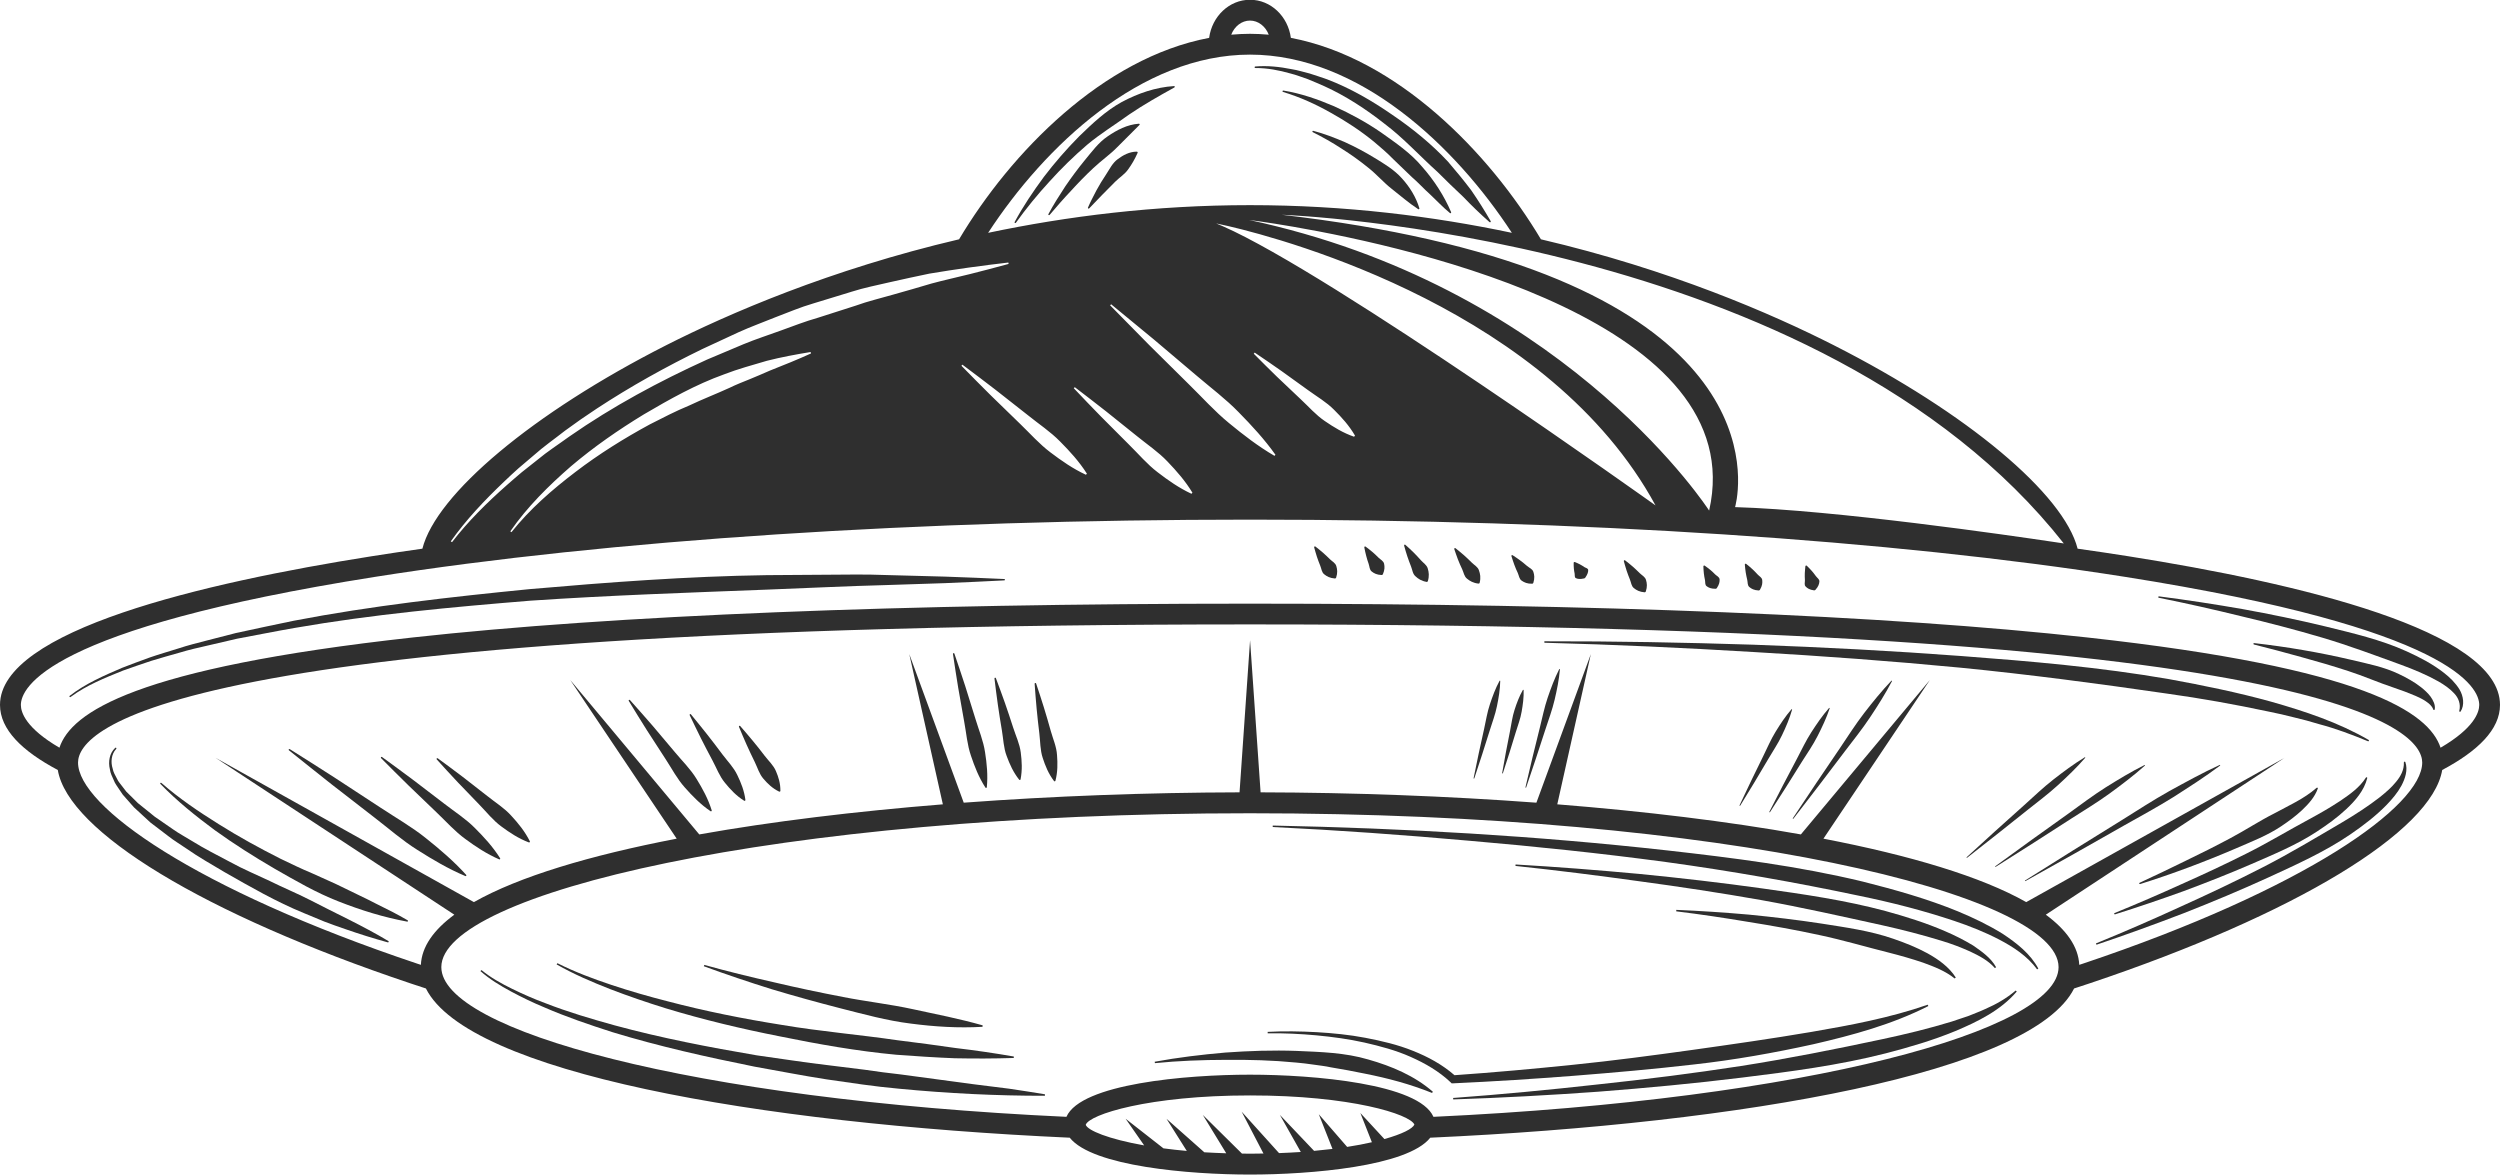 <?xml version="1.0" encoding="UTF-8"?>
<!DOCTYPE svg PUBLIC '-//W3C//DTD SVG 1.0//EN'
          'http://www.w3.org/TR/2001/REC-SVG-20010904/DTD/svg10.dtd'>
<svg height="199.8" preserveAspectRatio="xMidYMid meet" version="1.0" viewBox="0.0 44.3 425.2 199.8" width="425.2" xmlns="http://www.w3.org/2000/svg" xmlns:xlink="http://www.w3.org/1999/xlink" zoomAndPan="magnify"
><g fill="#2f2f2f" id="change1_1"
  ><path d="M361.95,138.9c-2.8-0.44-5.67-0.87-8.59-1.28c-2.36-9.28-18.74-23.07-41.46-34.6 c-10.54-5.35-27.83-12.87-49.82-18.02c-8.8-14.75-24.44-30.83-42.53-34.26c-0.49-3.66-3.41-6.48-6.95-6.48 c-3.53,0-6.46,2.82-6.95,6.48c-18.09,3.42-33.74,19.5-42.53,34.26c-21.99,5.16-39.28,12.68-49.82,18.02 c-22.72,11.53-39.1,25.32-41.46,34.6c-2.92,0.41-5.79,0.84-8.59,1.28C34.39,143.46,0,151.54,0,164.19c0,4.18,3.76,7.85,9.83,11.07 c1.76,10.47,24.9,24.54,60,36.3c0.84,0.28,1.71,0.57,2.61,0.86c7.15,14.26,56.1,22.96,109.5,25.38c3.86,4.88,20.39,6.27,30.66,6.27 c10.28,0,26.8-1.38,30.66-6.27c53.4-2.42,102.35-11.12,109.5-25.38c0.9-0.29,1.77-0.58,2.61-0.86c35.09-11.76,58.24-25.83,60-36.3 c6.06-3.22,9.83-6.89,9.83-11.07C425.2,151.54,390.8,143.46,361.95,138.9z M86.79,134.67c2.89-4.17,6.52-7.76,10.34-11.08 c3.87-3.28,8.05-6.18,12.39-8.82c4.37-2.57,8.84-5.08,13.63-6.8c2.37-0.92,4.83-1.58,7.26-2.3c2.46-0.63,4.97-1.09,7.46-1.5 l0.07,0.24c-2.31,1.06-4.65,1.99-6.97,2.91c-1.14,0.52-2.3,0.98-3.45,1.47c-1.16,0.47-2.32,0.92-3.44,1.47 c-2.27,1.04-4.59,1.93-6.84,3c-2.31,0.95-4.52,2.1-6.74,3.23c-4.38,2.38-8.63,5.03-12.6,8.06c-3.97,3.02-7.79,6.33-10.91,10.26 L86.79,134.67z M206.84,82.3c0,0,0.75,0.15,2.1,0.46c10.17,2.38,54.71,14.5,72.63,47.5c0,0-55.22-39.44-73.57-47.47 C207.6,82.61,207.21,82.44,206.84,82.3z M212.43,81.71c0,0,2.87,0.35,7.51,1.15c20.93,3.62,77.97,16.48,70.75,48.28 c0,0-23.03-35.77-73.64-48.36C215.54,82.4,214,82.04,212.43,81.71z M202.2,109.66l-6.74-6.67l-6.65-6.76l0.17-0.18l7.32,6.03 l7.24,6.13c2.4,2.05,4.95,3.95,7.15,6.22c2.22,2.26,4.37,4.58,6.24,7.22l-0.17,0.18c-2.79-1.63-5.3-3.57-7.74-5.58 C206.57,114.24,204.46,111.87,202.2,109.66z M202.81,128.1l-0.17,0.18c-2.12-0.99-3.97-2.29-5.75-3.66 c-1.79-1.36-3.24-3.1-4.84-4.67l-4.75-4.76c-1.56-1.62-3.14-3.21-4.67-4.86l0.17-0.18c1.8,1.35,3.55,2.75,5.33,4.12l5.25,4.21 c1.74,1.42,3.62,2.67,5.17,4.3C200.11,124.41,201.6,126.1,202.81,128.1z M213.24,104.46l0.16-0.19c1.55,1.02,3.05,2.1,4.58,3.15 l4.5,3.24c1.49,1.09,3.12,2.02,4.42,3.34c1.32,1.31,2.57,2.69,3.56,4.39l-0.16,0.19c-1.86-0.65-3.45-1.62-4.98-2.67 c-1.54-1.04-2.75-2.46-4.11-3.72l-4.03-3.82C215.87,107.07,214.53,105.79,213.24,104.46z M180.3,119.39 c1.66,1.67,3.25,3.41,4.56,5.47l-0.16,0.19c-2.22-1.03-4.15-2.38-6.03-3.8c-1.88-1.41-3.44-3.19-5.13-4.82l-5.05-4.91 c-1.66-1.67-3.33-3.31-4.97-5.01l0.16-0.19c1.9,1.4,3.75,2.84,5.62,4.26l5.54,4.35C176.67,116.41,178.65,117.71,180.3,119.39z M351.01,136.73c0,0-0.65-0.1-1.8-0.27c-7.51-1.12-37-5.4-54.11-5.91c0,0,9.4-31.51-52.12-45.55c-7.29-1.66-15.56-3.08-24.97-4.17 C218.02,80.83,309.53,84.06,351.01,136.73z M212.6,47.8c1.42,0,2.64,0.99,3.19,2.4c-1.06-0.09-2.12-0.15-3.19-0.15 c-1.07,0-2.13,0.06-3.19,0.15C209.95,48.79,211.18,47.8,212.6,47.8z M212.6,53.59c18.53,0,34.93,15.58,44.54,30.31 c-13.4-2.83-28.38-4.71-44.54-4.71c-16.16,0-31.14,1.89-44.54,4.71C177.67,69.17,194.07,53.59,212.6,53.59z M119.46,103.66 l6.17-2.86c2.07-0.94,4.2-1.7,6.3-2.56c2.12-0.8,4.21-1.7,6.39-2.33l6.22-1.9l0.28-0.09c2.16-0.69,4.39-1.12,6.6-1.64 c2.22-0.48,4.42-1,6.64-1.44c4.47-0.75,8.95-1.37,13.44-1.89l0.04,0.24c-2.18,0.62-4.37,1.15-6.55,1.72 c-2.18,0.55-4.38,1.02-6.55,1.61c-2.15,0.66-4.32,1.25-6.47,1.87c-2.15,0.63-4.34,1.13-6.45,1.9l-6.4,2.05 c-2.16,0.61-4.24,1.43-6.35,2.19c-2.1,0.77-4.24,1.45-6.31,2.31l-6.19,2.61c-8.15,3.7-16.08,7.97-23.45,13.1 c-1.81,1.32-3.71,2.53-5.43,3.97l-2.64,2.09c-0.87,0.71-1.7,1.47-2.55,2.2c-3.36,2.97-6.59,6.14-9.32,9.7l-0.21-0.14 c2.62-3.7,5.75-6.99,9.02-10.11c0.83-0.77,1.63-1.57,2.49-2.31l2.59-2.2c1.69-1.51,3.55-2.8,5.33-4.2 c1.77-1.31,3.58-2.56,5.42-3.77C107.28,110,113.29,106.66,119.46,103.66z M235.46,238.03l-4.09-4.43l1.96,4.97 c-1.26,0.29-2.67,0.56-4.24,0.8l0.02-0.02l-4.81-5.54l2.33,5.9c-0.99,0.12-2.04,0.23-3.13,0.33l-5.82-6.12l3.56,6.31 c-1.18,0.08-2.43,0.14-3.7,0.19l-6.36-7.05l3.71,7.12c-0.75,0.01-1.51,0.03-2.29,0.03c-0.47,0-0.92-0.01-1.37-0.02l-6.66-6.58 l3.99,6.53c-1.29-0.04-2.54-0.1-3.73-0.17l-6.43-5.7l3.45,5.47c-1.4-0.13-2.73-0.27-3.97-0.44l-6.43-5.03l3.15,4.53 c-6.14-1.09-9.61-2.56-9.94-3.5c0.57-1.75,10.67-5,27.96-5c17.13,0,27.21,3.2,27.94,4.96C240.25,236.27,238.5,237.18,235.46,238.03 z M243.8,234.25c-2.44-5.62-20.32-7.17-31.21-7.17c-10.88,0-28.77,1.55-31.21,7.17c-63.97-2.97-106.32-14.74-106.32-25.46 c0-12.38,56.48-26.17,137.53-26.17s137.53,13.79,137.53,26.17C350.12,219.5,307.78,231.28,243.8,234.25z M354.25,208.2 c-0.2,0.07-0.41,0.13-0.61,0.2c-0.15-3.07-2.15-5.92-5.69-8.53l40.59-26.67l-43.92,24.53c-7.64-4.33-19.7-7.94-34.49-10.79 l18.1-26.98l-21.94,26.26c-12.4-2.22-26.52-3.93-41.43-5.12l5.71-25.55l-9.26,25.27c-15.2-1.13-31.15-1.72-46.91-1.76l-1.79-25.87 l-1.79,25.87c-15.76,0.04-31.7,0.63-46.91,1.76l-9.26-25.27l5.71,25.55c-14.91,1.2-29.03,2.91-41.43,5.12l-21.94-26.26l18.1,26.98 c-14.79,2.85-26.85,6.46-34.49,10.79l-43.92-24.53l40.59,26.67c-3.54,2.61-5.54,5.45-5.69,8.53c-0.2-0.07-0.41-0.14-0.61-0.2 c-37.88-12.69-57.7-26.81-57.7-34.2c0-5.51,14.38-23.5,199.35-23.5c184.98,0,199.35,17.98,199.35,23.5 C411.95,181.39,392.13,195.51,354.25,208.2z M415.09,171.47c-2-6-12.82-13.54-60.08-18.75c-34.07-3.76-83.31-5.75-142.41-5.75 s-108.34,1.99-142.41,5.75c-47.27,5.22-58.09,12.75-60.08,18.75c-5.72-3.34-6.56-6.01-6.56-7.27c0-2.88,4.35-12.96,60.26-21.79 c39.73-6.27,92.58-9.73,148.8-9.73c56.22,0,109.07,3.46,148.8,9.73c55.91,8.83,60.26,18.91,60.26,21.79 C421.66,165.46,420.81,168.13,415.09,171.47z"
    /><path d="M165.45,228.69l-12.26-1.65c-2.05-0.22-4.09-0.5-6.13-0.8l-6.13-0.76c-4.09-0.47-8.16-1.13-12.24-1.69 c-8.11-1.38-16.21-2.94-24.16-5.1c-3.96-1.1-7.92-2.26-11.75-3.76c-1.93-0.71-3.82-1.54-5.66-2.44c-1.84-0.9-3.66-1.91-5.23-3.2 l-0.18,0.17c1.57,1.4,3.36,2.47,5.18,3.46c1.83,0.98,3.7,1.89,5.61,2.68c3.8,1.66,7.74,2.99,11.69,4.26 c7.94,2.42,16.03,4.22,24.16,5.86c4.08,0.72,8.15,1.53,12.24,2.16c4.1,0.59,8.2,1.23,12.32,1.59c8.24,0.79,16.52,1.21,24.8,1.2 l0.02-0.25c-2.04-0.36-4.09-0.64-6.14-0.96L165.45,228.69z"
    /><path d="M113.22,215.79c6.39,1.94,12.88,3.49,19.43,4.78c6.54,1.33,13.12,2.5,19.77,3.12c3.33,0.25,6.66,0.47,9.99,0.6 c3.34,0.07,6.67,0.06,10.01-0.05l0.01-0.25c-3.29-0.57-6.59-1.05-9.88-1.44c-3.28-0.49-6.57-0.9-9.86-1.32 c-6.55-0.96-13.16-1.5-19.69-2.61c-6.54-1.04-13.04-2.33-19.45-4.02c-3.21-0.82-6.39-1.73-9.54-2.78c-3.14-1.05-6.26-2.21-9.21-3.7 l-0.13,0.21c2.9,1.66,5.98,2.97,9.08,4.19C106.87,213.72,110.03,214.8,113.22,215.79z"
    /><path d="M142.97,215.8c3.94,1,7.87,2.09,11.92,2.59c4.04,0.53,8.12,0.79,12.22,0.55l0.02-0.25 c-3.95-1.12-7.89-1.89-11.83-2.74c-3.93-0.86-7.94-1.3-11.9-2.08c-3.96-0.76-7.91-1.59-11.84-2.52c-3.94-0.89-7.87-1.85-11.77-2.94 l-0.08,0.23c3.8,1.4,7.65,2.69,11.52,3.9C135.12,213.71,139.04,214.79,142.97,215.8z"
    /><path d="M340.63,203.13c-2.42-1.5-4.99-2.73-7.61-3.82c-5.25-2.15-10.7-3.68-16.16-5.06 c-10.96-2.65-22.14-4.05-33.28-5.31c-22.31-2.49-44.7-3.77-67.11-4.23l-0.01,0.25c11.18,0.54,22.36,1.35,33.5,2.34 c11.15,0.96,22.28,2.12,33.36,3.61c11.08,1.52,22.08,3.46,32.97,5.76c5.45,1.12,10.85,2.5,16.1,4.26c2.62,0.88,5.2,1.9,7.65,3.18 c2.43,1.27,4.78,2.82,6.43,5.06l0.21-0.13C345.33,206.51,342.98,204.69,340.63,203.13z"
    /><path d="M339.29,208.95l0.21-0.14c-0.89-1.62-2.45-2.68-3.91-3.7c-1.54-0.93-3.15-1.74-4.79-2.44 c-3.28-1.42-6.69-2.48-10.11-3.42c-6.86-1.84-13.87-2.85-20.85-3.83c-6.99-0.98-13.99-1.79-21-2.48 c-7.02-0.65-14.04-1.2-21.07-1.61l-0.02,0.25c7,0.74,13.98,1.62,20.94,2.59c6.97,0.94,13.92,1.99,20.83,3.21 c6.91,1.24,13.75,2.78,20.57,4.28c3.41,0.76,6.78,1.62,10.1,2.64c1.67,0.5,3.28,1.11,4.86,1.82 C336.58,206.84,338.14,207.64,339.29,208.95z"
    /><path d="M322,203.96c-3.97-1.37-8.12-1.93-12.21-2.58c-4.1-0.63-8.2-1.11-12.32-1.52c-4.12-0.36-8.24-0.64-12.36-0.81 l-0.02,0.25c4.09,0.5,8.16,1.11,12.22,1.79c4.06,0.65,8.11,1.37,12.11,2.24c4.01,0.85,7.93,2.02,11.86,3 c1.96,0.5,3.9,1.05,5.81,1.7c1.88,0.69,3.76,1.4,5.36,2.69l0.19-0.16c-1.15-1.82-2.99-3.11-4.83-4.13 C325.95,205.42,323.98,204.64,322,203.96z"
    /><path d="M337.66,215.91c-0.91,0.43-1.87,0.77-2.8,1.16l-2.88,0.97c-3.88,1.19-7.84,2.15-11.82,3 c-7.97,1.7-16,3.3-24.09,4.57c-8.1,1.25-16.24,2.27-24.4,3.14c-8.16,0.91-16.33,1.69-24.52,2.29l0.01,0.25 c8.21-0.27,16.42-0.72,24.62-1.31c8.2-0.63,16.39-1.4,24.56-2.41c8.17-1.01,16.36-2.07,24.39-4.12c4-1.04,7.99-2.2,11.84-3.79 c3.8-1.6,7.71-3.51,10.44-6.72l-0.18-0.17C341.27,214.1,339.52,215.1,337.66,215.91z"
    /><path d="M220.55,223.04c-4.07-0.15-8.12-0.01-12.15,0.28c-4.03,0.35-8.04,0.83-12.01,1.56l0.04,0.24 c4-0.4,8.02-0.55,12.03-0.56c4.01-0.04,8.01,0.07,11.98,0.46c0.99,0.08,1.98,0.21,2.96,0.35c0.98,0.15,1.97,0.24,2.94,0.46 l2.92,0.51l2.9,0.57c3.86,0.77,7.63,1.76,11.41,3.28l0.13-0.21c-3.11-2.71-7.03-4.36-10.98-5.48 C228.74,223.32,224.6,223.22,220.55,223.04z"
    /><path d="M267.68,227.27c6.82-0.54,13.65-1.14,20.46-1.93c6.81-0.76,13.58-1.96,20.29-3.44 c6.68-1.54,13.39-3.36,19.54-6.49l-0.1-0.23c-6.46,2.24-13.15,3.49-19.85,4.64c-6.71,1.14-13.44,2.1-20.19,3.05 c-6.75,0.94-13.51,1.84-20.3,2.53c-6.71,0.69-13.43,1.3-20.15,1.77c-2.1-1.83-4.53-3.14-7.05-4.14c-2.62-1.06-5.36-1.69-8.1-2.22 c-2.74-0.52-5.52-0.8-8.3-0.96c-2.78-0.15-5.56-0.2-8.33-0.05l0.01,0.25c2.76-0.05,5.53,0.09,8.28,0.34 c2.75,0.26,5.49,0.63,8.18,1.23c2.68,0.61,5.35,1.32,7.84,2.43c2.49,1.1,4.85,2.47,6.79,4.31l0.21,0.2l0.29-0.01 C254.03,228.24,260.86,227.8,267.68,227.27z"
    /><path d="M52.68,197.35c-2.23-1.14-4.55-2.09-6.78-3.2c-2.25-1.07-4.58-2.03-6.76-3.24c-2.2-1.17-4.44-2.29-6.55-3.61 c-1.06-0.66-2.17-1.24-3.18-1.96l-3.07-2.12l-2.89-2.33l-1.31-1.3l-0.66-0.65l-0.56-0.73c-0.35-0.5-0.81-0.94-1.04-1.5 c-0.28-0.54-0.61-1.07-0.71-1.66c-0.37-1.13-0.24-2.48,0.58-3.36l0.02-0.02c0.04-0.05,0.04-0.12,0-0.17 c-0.05-0.05-0.12-0.05-0.17-0.01c-1,0.92-1.22,2.41-0.91,3.66c0.08,0.66,0.39,1.24,0.65,1.83c0.22,0.62,0.65,1.11,0.99,1.66 l0.54,0.8l0.63,0.72l1.27,1.44l2.81,2.59l3.03,2.31c1,0.79,2.09,1.43,3.13,2.15c2.08,1.46,4.29,2.69,6.46,3.99 c4.39,2.5,8.78,5.04,13.46,6.95l3.5,1.45c1.18,0.45,2.37,0.88,3.56,1.28c2.38,0.83,4.8,1.59,7.24,2.26 c0.05,0.01,0.11-0.01,0.14-0.06c0.03-0.06,0.01-0.14-0.05-0.17C61.68,201.73,57.12,199.66,52.68,197.35z"
    /><path d="M27.45,177.46c-0.05-0.04-0.12-0.04-0.17,0c-0.05,0.05-0.05,0.13,0,0.17c2.82,2.91,5.99,5.45,9.24,7.86 c3.29,2.37,6.72,4.54,10.22,6.58c3.52,2.01,7.04,4.07,10.83,5.54c3.78,1.49,7.66,2.7,11.68,3.44c0.05,0.01,0.11-0.02,0.13-0.06 c0.03-0.06,0.01-0.14-0.05-0.17c-1.77-1.03-3.57-1.95-5.37-2.82c-1.78-0.94-3.61-1.75-5.39-2.65c-1.79-0.9-3.63-1.66-5.44-2.5 c-1.85-0.77-3.64-1.64-5.45-2.51c-3.57-1.8-7.08-3.73-10.47-5.86C33.82,182.36,30.47,180.11,27.45,177.46L27.45,177.46z"
    /><path d="M72.44,186.86c-2.4-1.93-5.08-3.45-7.65-5.15l-7.72-5.05c-2.6-1.65-5.17-3.33-7.79-4.95 c-0.05-0.03-0.12-0.02-0.16,0.03c-0.04,0.05-0.04,0.13,0.02,0.17c2.39,1.94,4.81,3.83,7.21,5.75l7.29,5.65 c2.44,1.87,4.75,3.92,7.36,5.55c2.6,1.65,5.25,3.22,8.15,4.44c0.04,0.02,0.1,0.01,0.13-0.02c0.05-0.05,0.06-0.13,0.01-0.18 C77.19,190.78,74.85,188.78,72.44,186.86z"
    /><path d="M80.75,185.11c-1.56-1.57-3.44-2.76-5.18-4.11l-5.26-4.02c-1.78-1.31-3.54-2.64-5.34-3.93 c-0.05-0.03-0.12-0.03-0.16,0.01c-0.05,0.05-0.05,0.13,0,0.18c1.54,1.58,3.13,3.12,4.7,4.68l4.78,4.59 c1.6,1.52,3.07,3.19,4.86,4.49c1.78,1.31,3.63,2.54,5.75,3.46c0.04,0.02,0.08,0.01,0.12-0.01c0.06-0.04,0.08-0.12,0.04-0.18 C83.82,188.3,82.31,186.67,80.75,185.11z"
    /><path d="M86.95,183.03c-1.18-1.31-2.71-2.25-4.08-3.35l-4.17-3.25c-1.42-1.05-2.81-2.13-4.25-3.16 c-0.05-0.03-0.11-0.03-0.16,0.01c-0.05,0.05-0.06,0.12-0.01,0.18c1.17,1.32,2.39,2.6,3.59,3.9l3.67,3.81 c1.23,1.26,2.32,2.67,3.75,3.71c1.42,1.05,2.9,2.03,4.66,2.7c0.03,0.01,0.07,0.01,0.11-0.01c0.07-0.03,0.09-0.11,0.06-0.18 C89.27,185.7,88.15,184.33,86.95,183.03z"
    /><path d="M114.78,172.22l-3.77-4.47c-1.29-1.46-2.56-2.95-3.87-4.39c-0.04-0.04-0.1-0.05-0.16-0.02 c-0.06,0.04-0.08,0.11-0.04,0.17c1,1.68,2.05,3.32,3.08,4.98l3.18,4.91c1.07,1.63,1.97,3.38,3.28,4.84 c1.29,1.46,2.66,2.87,4.37,4.03c0.03,0.02,0.07,0.03,0.11,0.02c0.07-0.02,0.11-0.09,0.09-0.16c-0.61-1.97-1.56-3.69-2.58-5.35 C117.44,175.09,116.02,173.72,114.78,172.22z"
    /><path d="M122.87,172.61c-0.86-1.16-1.74-2.31-2.63-3.44c-0.91-1.12-1.8-2.27-2.73-3.38c-0.04-0.04-0.1-0.06-0.15-0.03 c-0.06,0.03-0.09,0.1-0.06,0.17c0.61,1.32,1.27,2.6,1.9,3.91c0.65,1.29,1.32,2.57,2,3.84c0.68,1.27,1.18,2.66,2.11,3.77 c0.91,1.12,1.91,2.2,3.26,3.04c0.03,0.02,0.06,0.02,0.09,0.02c0.08-0.01,0.13-0.08,0.12-0.15c-0.2-1.58-0.75-2.94-1.38-4.24 C124.78,174.8,123.73,173.76,122.87,172.61z"
    /><path d="M130.05,172.84c-0.66-0.87-1.33-1.72-2.03-2.56c-0.71-0.83-1.39-1.68-2.13-2.5c-0.03-0.04-0.09-0.05-0.14-0.03 c-0.06,0.03-0.1,0.1-0.07,0.16c0.4,1.02,0.86,2.01,1.29,3.02c0.45,1,0.91,1.98,1.39,2.95c0.48,0.97,0.77,2.07,1.5,2.89 c0.71,0.83,1.51,1.61,2.66,2.17c0.02,0.01,0.04,0.01,0.06,0.01c0.08,0,0.15-0.06,0.15-0.15c0.01-1.28-0.33-2.34-0.76-3.35 C131.55,174.45,130.71,173.7,130.05,172.84z"
    /><path d="M165.92,166.62l-1.74-5.59c-0.62-1.85-1.21-3.72-1.86-5.57c-0.02-0.05-0.07-0.09-0.13-0.08 c-0.07,0.01-0.12,0.07-0.11,0.14c0.27,1.94,0.6,3.87,0.9,5.8l1.02,5.77c0.36,1.92,0.5,3.89,1.14,5.74 c0.62,1.85,1.34,3.69,2.46,5.42c0.02,0.03,0.06,0.06,0.1,0.06c0.07,0.01,0.14-0.05,0.14-0.12c0.2-2.06,0-4.01-0.3-5.94 C167.25,170.3,166.48,168.48,165.92,166.62z"
    /><path d="M172.32,168.05c-0.45-1.41-0.92-2.81-1.41-4.22c-0.51-1.39-0.99-2.8-1.53-4.19c-0.02-0.05-0.07-0.08-0.13-0.08 c-0.07,0.01-0.12,0.07-0.11,0.14c0.16,1.48,0.38,2.95,0.57,4.42c0.21,1.47,0.44,2.93,0.69,4.39c0.25,1.46,0.28,2.97,0.81,4.36 c0.51,1.39,1.12,2.77,2.13,4.04c0.02,0.02,0.05,0.04,0.08,0.05c0.07,0.01,0.15-0.03,0.16-0.11c0.31-1.6,0.22-3.09,0.03-4.57 C173.43,170.82,172.77,169.46,172.32,168.05z"
    /><path d="M178.72,168.64c-0.38-1.36-0.77-2.71-1.19-4.06c-0.44-1.35-0.84-2.7-1.31-4.04c-0.02-0.05-0.07-0.09-0.13-0.08 c-0.07,0-0.12,0.06-0.12,0.13c0.08,1.42,0.23,2.82,0.34,4.23c0.13,1.41,0.29,2.81,0.46,4.21c0.17,1.4,0.13,2.84,0.58,4.19 c0.44,1.35,0.97,2.67,1.92,3.92c0.02,0.02,0.04,0.04,0.07,0.05c0.07,0.02,0.15-0.02,0.17-0.1c0.39-1.51,0.38-2.94,0.27-4.36 C179.7,171.31,179.1,170,178.72,168.64z"
    /><path d="M265.19,158.12c-0.8,1.58-1.41,3.22-1.97,4.87c-0.56,1.65-0.9,3.36-1.32,5.05c-0.85,3.38-1.67,6.76-2.45,10.16 c-0.01,0.03,0.01,0.06,0.04,0.07c0.03,0.01,0.07-0.01,0.08-0.04c1.13-3.3,2.22-6.6,3.29-9.92c0.54-1.65,1.15-3.29,1.55-4.99 c0.4-1.7,0.75-3.41,0.9-5.17c0-0.02-0.01-0.05-0.03-0.06C265.24,158.07,265.2,158.08,265.19,158.12z"
    /><path d="M259.01,161.65c-0.62,1.09-1.05,2.24-1.42,3.4c-0.38,1.15-0.52,2.37-0.76,3.56c-0.48,2.38-0.93,4.77-1.34,7.17 c-0.01,0.03,0.01,0.06,0.04,0.07c0.03,0.01,0.07-0.01,0.08-0.04c0.76-2.31,1.49-4.63,2.19-6.96c0.35-1.16,0.8-2.3,1-3.5 c0.21-1.2,0.38-2.41,0.34-3.67c0-0.02-0.01-0.04-0.03-0.05C259.06,161.61,259.02,161.62,259.01,161.65z"
    /><path d="M255.04,160.1c-0.7,1.29-1.19,2.64-1.64,3.99c-0.46,1.36-0.67,2.78-0.98,4.17c-0.63,2.79-1.23,5.58-1.79,8.39 c-0.01,0.03,0.01,0.06,0.04,0.07c0.03,0.01,0.07-0.01,0.08-0.04c0.91-2.71,1.78-5.43,2.63-8.16c0.42-1.37,0.94-2.7,1.22-4.11 c0.29-1.4,0.53-2.81,0.56-4.28c0-0.02-0.01-0.05-0.03-0.06C255.09,160.06,255.05,160.07,255.04,160.1z"
    /><path d="M321.69,160.08c-1.67,1.75-3.18,3.62-4.65,5.52c-1.46,1.9-2.75,3.93-4.09,5.92 c-2.71,3.96-5.38,7.95-8.03,11.95c-0.02,0.03-0.01,0.06,0.01,0.08c0.03,0.02,0.07,0.02,0.09-0.01c2.94-3.79,5.85-7.61,8.74-11.44 c1.45-1.91,2.96-3.78,4.29-5.78c1.33-2,2.62-4.03,3.74-6.17c0.01-0.02,0.01-0.05-0.01-0.07 C321.75,160.06,321.71,160.06,321.69,160.08z"
    /><path d="M309.14,169.47c0.77-1.51,1.5-3.05,2.05-4.69c0.01-0.02,0-0.05-0.02-0.07c-0.03-0.02-0.07-0.02-0.09,0.01 c-1.14,1.3-2.1,2.71-3.02,4.14c-0.92,1.43-1.64,2.97-2.43,4.47c-1.6,3-3.16,6.01-4.7,9.04c-0.01,0.03-0.01,0.06,0.02,0.08 c0.03,0.02,0.07,0.01,0.09-0.02c1.85-2.85,3.66-5.72,5.45-8.61C307.4,172.39,308.37,170.99,309.14,169.47z"
    /><path d="M304.8,165c0.01-0.02,0-0.05-0.02-0.07c-0.03-0.02-0.07-0.02-0.09,0.01c-1.04,1.2-1.89,2.5-2.7,3.82 c-0.82,1.32-1.41,2.75-2.1,4.14c-1.37,2.77-2.72,5.56-4.03,8.37c-0.01,0.03,0,0.06,0.02,0.08c0.03,0.02,0.07,0.01,0.09-0.02 c1.63-2.64,3.23-5.29,4.79-7.96c0.78-1.34,1.66-2.62,2.32-4.02C303.75,167.95,304.36,166.53,304.8,165z"
    /><path d="M368.97,178.84c-2.8,1.57-5.49,3.32-8.21,5.02c-5.46,3.37-10.9,6.77-16.33,10.19 c-0.03,0.02-0.04,0.05-0.02,0.08c0.02,0.03,0.05,0.04,0.08,0.02c5.61-3.12,11.2-6.27,16.77-9.45c2.79-1.58,5.62-3.1,8.34-4.8 c2.7-1.73,5.41-3.45,7.99-5.39c0.02-0.02,0.03-0.05,0.02-0.08c-0.01-0.03-0.05-0.05-0.08-0.03 C374.59,175.74,371.79,177.3,368.97,178.84z"
    /><path d="M358.77,179.28c2.07-1.51,4.11-3.05,6.03-4.76c0.02-0.02,0.03-0.05,0.01-0.07c-0.02-0.03-0.05-0.04-0.08-0.03 c-2.3,1.15-4.49,2.48-6.66,3.84c-2.16,1.37-4.2,2.92-6.27,4.41c-4.17,2.96-8.32,5.95-12.44,8.96c-0.03,0.02-0.03,0.06-0.02,0.08 c0.02,0.03,0.06,0.04,0.09,0.02c4.33-2.72,8.64-5.47,12.93-8.25C354.51,182.1,356.7,180.78,358.77,179.28z"
    /><path d="M349.99,177.86c1.62-1.48,3.21-3,4.66-4.67c0.02-0.02,0.02-0.05,0.01-0.07c-0.02-0.03-0.06-0.04-0.09-0.02 c-1.89,1.16-3.65,2.47-5.38,3.82c-1.73,1.35-3.31,2.88-4.94,4.34c-3.28,2.92-6.53,5.86-9.76,8.83c-0.02,0.02-0.03,0.06-0.01,0.08 c0.02,0.03,0.06,0.03,0.09,0.01c3.46-2.7,6.9-5.42,10.32-8.16C346.61,180.65,348.37,179.34,349.99,177.86z"
    /><path d="M408.96,173.84c-0.07,0.01-0.12,0.07-0.11,0.13c0.06,1.28-0.56,2.39-1.35,3.33c-0.77,0.96-1.74,1.78-2.72,2.57 c-1.99,1.55-4.15,2.94-6.35,4.25c-4.42,2.59-8.86,5.27-13.48,7.64c-4.61,2.37-9.32,4.6-14.06,6.74c-4.73,2.17-9.51,4.26-14.33,6.22 c-0.06,0.02-0.09,0.09-0.07,0.15c0.02,0.06,0.09,0.1,0.16,0.08c4.95-1.66,9.85-3.45,14.73-5.32c4.86-1.91,9.68-3.92,14.44-6.1 c4.75-2.19,9.57-4.34,13.95-7.33c2.18-1.5,4.31-3.11,6.19-5.05c0.93-0.97,1.82-2.02,2.48-3.23c0.63-1.19,1.13-2.68,0.66-4.01 C409.07,173.87,409.02,173.83,408.96,173.84z"
    /><path d="M359.73,199.81c3.93-1.23,7.82-2.56,11.7-3.96c3.86-1.44,7.7-2.95,11.49-4.59c3.78-1.65,7.64-3.23,11.14-5.53 c1.75-1.15,3.46-2.37,5.01-3.83c1.52-1.42,3.03-3.15,3.55-5.26c0.01-0.05-0.01-0.1-0.05-0.13c-0.06-0.04-0.13-0.02-0.17,0.04 l-0.01,0.01c-1.09,1.71-2.75,2.86-4.4,3.98c-1.67,1.1-3.42,2.11-5.2,3.07c-3.56,1.91-7.05,4.03-10.71,5.86 c-3.65,1.84-7.37,3.57-11.12,5.24c-3.74,1.7-7.51,3.33-11.31,4.88c-0.06,0.02-0.09,0.09-0.07,0.15 C359.6,199.79,359.67,199.83,359.73,199.81z"
    /><path d="M364,194.66c5.5-1.73,10.91-3.76,16.23-6.04c2.65-1.16,5.39-2.19,7.83-3.84c1.22-0.82,2.41-1.69,3.5-2.72 c1.07-1.01,2.14-2.19,2.65-3.64c0.01-0.04,0.01-0.09-0.02-0.12c-0.05-0.05-0.13-0.06-0.18-0.01l-0.01,0.01 c-2.14,1.87-4.72,3-7.2,4.35c-2.52,1.27-4.9,2.85-7.43,4.19c-2.52,1.35-5.09,2.64-7.67,3.88c-2.57,1.28-5.18,2.5-7.79,3.72 c-0.06,0.03-0.09,0.09-0.07,0.15C363.87,194.64,363.93,194.68,364,194.66z"
    /><path d="M392.31,166.85l2.11,0.61c2.85,0.75,5.59,1.79,8.32,2.91c0.06,0.02,0.13,0,0.16-0.05 c0.03-0.06,0.01-0.13-0.04-0.17c-5.15-2.99-10.86-4.88-16.56-6.5c-5.73-1.59-11.55-2.77-17.38-3.84 c-11.69-2.03-23.5-3.04-35.3-3.93c-11.8-0.89-23.6-1.5-35.42-1.93c-11.81-0.38-23.63-0.6-35.45-0.58c-0.07,0-0.12,0.05-0.12,0.12 c0,0.07,0.05,0.12,0.12,0.13c11.81,0.31,23.61,0.86,35.39,1.57c11.79,0.68,23.56,1.54,35.3,2.67c11.74,1.16,23.43,2.71,35.07,4.4 c5.83,0.81,11.62,1.85,17.36,3.07c1.44,0.28,2.87,0.62,4.29,0.98L392.31,166.85z"
    /><path d="M415.71,158.77c-1.98-1.55-4.17-2.68-6.39-3.69c-4.45-2.01-9.18-3.09-13.84-4.24 c-4.67-1.13-9.37-2.09-14.08-2.95c-4.72-0.82-9.45-1.55-14.19-2.16c-0.06-0.01-0.13,0.04-0.14,0.1c-0.01,0.07,0.03,0.13,0.1,0.14 c4.68,0.94,9.34,1.99,13.98,3.13c4.64,1.1,9.26,2.3,13.82,3.65c4.56,1.35,9.01,3.02,13.41,4.62c2.2,0.81,4.36,1.71,6.35,2.83 c0.99,0.57,1.92,1.21,2.66,2.01c0.75,0.78,1.17,1.84,0.88,3c-0.01,0.05,0.01,0.11,0.06,0.14c0.06,0.04,0.14,0.02,0.17-0.04 c0.71-1.08,0.48-2.64-0.19-3.75C417.62,160.44,416.69,159.54,415.71,158.77z"
    /><path d="M411.78,161.19c-1.17-0.92-2.45-1.61-3.74-2.23c-2.59-1.25-5.4-1.78-8.12-2.43 c-5.47-1.28-10.98-2.22-16.53-2.85c-0.06-0.01-0.12,0.03-0.13,0.09c-0.02,0.07,0.03,0.13,0.09,0.15c2.7,0.69,5.4,1.38,8.07,2.14 c2.68,0.73,5.34,1.51,7.97,2.37c2.63,0.85,5.15,1.97,7.72,2.82c1.28,0.43,2.55,0.9,3.76,1.42c0.6,0.27,1.2,0.55,1.72,0.91 c0.52,0.36,1.03,0.75,1.26,1.39l0,0.01c0.02,0.04,0.05,0.07,0.1,0.08c0.07,0.01,0.13-0.03,0.15-0.1c0.14-0.79-0.28-1.56-0.71-2.18 C412.92,162.16,412.36,161.65,411.78,161.19z"
    /><path d="M170.8,142.78c-3.36-0.18-6.73-0.27-10.09-0.41l-10.1-0.27c-3.37-0.14-6.73-0.07-10.1-0.05l-10.1,0.07 c-13.47,0.2-26.93,1.21-40.35,2.38c-13.41,1.33-26.82,2.82-40.07,5.37c-3.31,0.66-6.6,1.41-9.89,2.1l-4.9,1.26 c-1.63,0.42-3.27,0.83-4.87,1.36c-1.61,0.51-3.23,0.97-4.82,1.52c-1.58,0.59-3.18,1.14-4.74,1.77c-3.09,1.33-6.22,2.67-8.92,4.77 c-0.05,0.04-0.06,0.12-0.02,0.17c0.04,0.05,0.12,0.07,0.17,0.03l0.02-0.02c2.67-1.98,5.84-3.25,8.93-4.49 c1.57-0.58,3.17-1.09,4.76-1.64c1.6-0.51,3.22-0.93,4.83-1.4c1.61-0.49,3.24-0.86,4.88-1.23l4.9-1.14c3.3-0.61,6.59-1.28,9.9-1.85 c13.23-2.3,26.63-3.53,40.01-4.62c13.41-0.91,26.83-1.36,40.26-1.88c6.71-0.25,13.43-0.6,20.15-0.77l10.08-0.33 c3.36-0.16,6.72-0.27,10.09-0.47c0.06,0,0.12-0.05,0.12-0.12C170.92,142.85,170.87,142.79,170.8,142.78z"
    /><path d="M226.2,139.42c-0.38-0.38-0.78-0.76-1.19-1.12c-0.43-0.35-0.84-0.72-1.29-1.05c-0.03-0.02-0.07-0.03-0.11-0.02 c-0.07,0.02-0.12,0.09-0.1,0.16c0.13,0.55,0.32,1.06,0.47,1.6c0.17,0.52,0.37,1.03,0.57,1.53c0.21,0.5,0.23,1.12,0.68,1.46 c0.43,0.35,0.95,0.64,1.81,0.71c0.09,0.01,0.18-0.05,0.21-0.14c0.27-0.82,0.2-1.41,0.04-1.94 C227.15,140.06,226.59,139.8,226.2,139.42z"
    /><path d="M234.46,139.15c-0.33-0.34-0.68-0.66-1.05-0.98c-0.39-0.3-0.74-0.63-1.16-0.91c-0.03-0.02-0.06-0.03-0.1-0.02 c-0.07,0.01-0.12,0.08-0.11,0.15c0.08,0.5,0.21,0.96,0.32,1.44c0.12,0.47,0.26,0.93,0.42,1.37c0.16,0.45,0.13,1.01,0.53,1.31 c0.39,0.3,0.86,0.56,1.68,0.59c0.09,0,0.17-0.05,0.21-0.13c0.33-0.75,0.31-1.29,0.21-1.77 C235.31,139.7,234.79,139.48,234.46,139.15z"
    /><path d="M241.67,139.59c-0.41-0.46-0.83-0.91-1.27-1.35c-0.46-0.43-0.89-0.87-1.38-1.28 c-0.03-0.03-0.07-0.04-0.11-0.03c-0.07,0.02-0.11,0.09-0.1,0.16c0.15,0.62,0.36,1.2,0.54,1.81c0.2,0.59,0.41,1.17,0.64,1.74 c0.23,0.57,0.27,1.26,0.75,1.67c0.46,0.43,1,0.8,1.9,0.96c0.09,0.02,0.18-0.04,0.21-0.13c0.26-0.87,0.17-1.53-0.01-2.13 C242.67,140.39,242.08,140.05,241.67,139.59z"
    /><path d="M250.32,139.99c-0.43-0.43-0.87-0.85-1.33-1.26c-0.48-0.39-0.93-0.81-1.44-1.19 c-0.03-0.02-0.07-0.03-0.12-0.02c-0.07,0.02-0.11,0.09-0.09,0.16c0.18,0.6,0.42,1.17,0.62,1.76c0.22,0.57,0.47,1.13,0.73,1.68 c0.26,0.55,0.33,1.23,0.83,1.61c0.48,0.39,1.04,0.73,1.94,0.83c0.09,0.01,0.18-0.05,0.2-0.14c0.22-0.88,0.09-1.52-0.12-2.11 C251.36,140.72,250.75,140.42,250.32,139.99z"
    /><path d="M259.71,140.55c-0.38-0.33-0.77-0.65-1.18-0.95c-0.43-0.29-0.83-0.61-1.28-0.88c-0.03-0.02-0.07-0.02-0.1-0.01 c-0.07,0.02-0.11,0.09-0.09,0.16c0.14,0.51,0.33,0.98,0.49,1.47c0.18,0.48,0.37,0.95,0.59,1.4c0.21,0.46,0.24,1.04,0.68,1.33 c0.43,0.29,0.93,0.53,1.77,0.51c0.09,0,0.17-0.06,0.2-0.15c0.25-0.8,0.17-1.35,0.01-1.85 C260.65,141.07,260.09,140.88,259.71,140.55z"
    /><path d="M269.45,140.74c-0.23-0.16-0.48-0.32-0.75-0.46c-0.29-0.13-0.54-0.28-0.85-0.39c-0.01,0-0.03-0.01-0.04-0.01 c-0.09,0-0.16,0.06-0.16,0.15c-0.02,0.33,0.02,0.62,0.03,0.94c0.03,0.3,0.07,0.59,0.13,0.87c0.06,0.28-0.06,0.68,0.24,0.8 c0.29,0.13,0.65,0.2,1.37,0.04c0.08-0.02,0.16-0.06,0.21-0.14c0.42-0.6,0.49-0.97,0.49-1.28 C270.11,140.94,269.69,140.9,269.45,140.74z"
    /><path d="M278.87,141.77c-0.38-0.38-0.78-0.76-1.19-1.12c-0.43-0.35-0.84-0.72-1.29-1.05 c-0.03-0.02-0.07-0.03-0.11-0.02c-0.07,0.02-0.12,0.09-0.1,0.16c0.13,0.55,0.32,1.06,0.47,1.6c0.17,0.52,0.37,1.03,0.57,1.53 c0.21,0.5,0.23,1.12,0.68,1.46c0.43,0.35,0.95,0.64,1.81,0.71c0.09,0.01,0.18-0.05,0.21-0.14c0.27-0.82,0.2-1.41,0.04-1.94 C279.82,142.41,279.25,142.15,278.87,141.77z"
    /><path d="M291.72,142c-0.26-0.27-0.54-0.53-0.84-0.78c-0.32-0.24-0.61-0.5-0.95-0.72c-0.02-0.01-0.05-0.02-0.08-0.02 c-0.08,0-0.14,0.06-0.14,0.14c0,0.41,0.05,0.79,0.08,1.19c0.04,0.39,0.11,0.76,0.19,1.13c0.08,0.37-0.04,0.84,0.3,1.07 c0.32,0.24,0.72,0.43,1.5,0.43c0.08,0,0.17-0.04,0.22-0.12c0.43-0.64,0.49-1.09,0.47-1.48C292.44,142.43,291.98,142.26,291.72,142z"
    /><path d="M298.93,142c-0.29-0.32-0.59-0.63-0.92-0.93c-0.34-0.29-0.65-0.6-1.03-0.87c-0.02-0.02-0.06-0.03-0.09-0.03 c-0.08,0-0.13,0.07-0.13,0.14c0.02,0.46,0.1,0.89,0.15,1.34c0.07,0.44,0.16,0.86,0.26,1.28c0.1,0.42,0.01,0.94,0.37,1.22 c0.34,0.29,0.77,0.53,1.57,0.58c0.09,0,0.17-0.04,0.22-0.12c0.41-0.69,0.44-1.18,0.39-1.63C299.7,142.53,299.21,142.32,298.93,142z"
    /><path d="M308.12,141.37c-0.28-0.29-0.53-0.59-0.83-0.86c-0.02-0.02-0.04-0.03-0.07-0.03 c-0.08-0.01-0.15,0.04-0.16,0.12c-0.06,0.41-0.06,0.8-0.1,1.2c-0.01,0.39-0.01,0.78,0.02,1.15c0.02,0.38-0.16,0.83,0.13,1.11 c0.28,0.29,0.65,0.54,1.42,0.65c0.08,0.01,0.17-0.02,0.23-0.08c0.52-0.57,0.65-1.01,0.68-1.4c0.05-0.4-0.38-0.64-0.6-0.95 C308.62,141.97,308.38,141.67,308.12,141.37z"
    /><path d="M213.5,55.87l0.01,0c2.03-0.01,4.06,0.38,6.01,0.94c0.99,0.24,1.93,0.63,2.9,0.95 c0.94,0.38,1.87,0.78,2.8,1.19c3.7,1.68,7.11,3.92,10.29,6.42c3.24,2.44,5.97,5.47,8.98,8.17c1.44,1.43,2.89,2.86,4.39,4.25 c1.41,1.48,2.89,2.9,4.46,4.29l0.01,0c0.04,0.03,0.1,0.04,0.14,0.01c0.06-0.03,0.08-0.11,0.05-0.17c-1.03-1.8-2.15-3.57-3.33-5.28 c-1.25-1.66-2.58-3.26-3.94-4.85c-2.85-3.05-6.12-5.7-9.58-8.04c-3.43-2.37-7.08-4.47-10.98-5.96c-0.99-0.34-1.98-0.68-2.97-0.99 c-1.02-0.25-2.01-0.57-3.04-0.73c-2.04-0.41-4.12-0.64-6.21-0.46c-0.06,0.01-0.11,0.06-0.11,0.12 C213.38,55.81,213.43,55.87,213.5,55.87z"
    /><path d="M241.9,72.69c-1.96-2.37-4.55-4.11-7.02-5.87c-2.51-1.73-5.2-3.19-7.96-4.44c-2.79-1.19-5.66-2.2-8.65-2.68 c-0.06-0.01-0.12,0.03-0.14,0.09c-0.02,0.07,0.02,0.13,0.08,0.15l0.01,0c2.85,0.86,5.57,2.09,8.14,3.55 c2.58,1.43,5.05,3.06,7.33,4.92c1.12,0.95,2.24,1.89,3.26,2.95l3.16,3.04c1.12,0.96,2.09,2.05,3.2,3.04 c1.08,1.02,2.09,2.11,3.29,3.09l0.01,0.01c0.04,0.03,0.08,0.04,0.13,0.02c0.06-0.03,0.09-0.1,0.07-0.17 C245.6,77.57,243.92,74.98,241.9,72.69z"
    /><path d="M233.81,71.17c-1.65-1.01-3.34-1.91-5.08-2.7c-1.76-0.75-3.53-1.44-5.37-1.92c-0.06-0.01-0.12,0.01-0.14,0.07 c-0.03,0.06,0,0.14,0.06,0.16c1.68,0.84,3.31,1.76,4.87,2.78c1.58,0.99,3.09,2.07,4.52,3.23c1.46,1.14,2.64,2.55,4.07,3.66 c1.45,1.12,2.78,2.32,4.46,3.42l0.01,0c0.03,0.02,0.07,0.03,0.11,0.02c0.07-0.02,0.11-0.09,0.09-0.16 c-0.57-1.91-1.64-3.62-2.95-5.07C237.16,73.19,235.45,72.17,233.81,71.17z"
    /><path d="M199.68,58.94c-3.11,0.19-6.14,1.24-8.89,2.71c-2.74,1.51-5.02,3.68-7.23,5.82c-2.17,2.19-4.18,4.5-6.03,6.93 c-1.81,2.46-3.52,4.98-4.96,7.66c-0.03,0.06-0.01,0.13,0.04,0.16c0.06,0.04,0.13,0.02,0.17-0.03c1.76-2.45,3.67-4.79,5.7-7 c2.01-2.23,4.15-4.32,6.41-6.26c2.29-1.92,4.81-3.45,7.18-5.17c2.43-1.65,4.95-3.08,7.66-4.58c0.04-0.02,0.07-0.07,0.07-0.12 C199.81,58.98,199.75,58.93,199.68,58.94z"
    /><path d="M193.7,65.34c-1.98,0.14-3.75,1.08-5.31,2.15c-1.59,1.07-2.7,2.64-3.89,4.06c-1.18,1.44-2.28,2.93-3.32,4.45 c-1.01,1.55-2,3.09-2.87,4.72c-0.03,0.05-0.01,0.12,0.03,0.15c0.05,0.04,0.13,0.04,0.18-0.02c1.18-1.39,2.38-2.77,3.63-4.09 c1.22-1.34,2.48-2.64,3.8-3.87c1.31-1.24,2.79-2.26,4.02-3.51l3.83-3.83c0.03-0.03,0.04-0.07,0.04-0.11 C193.84,65.39,193.77,65.34,193.7,65.34z"
    /><path d="M193.35,70.09c-1.29,0.01-2.34,0.61-3.23,1.27c-0.92,0.66-1.39,1.7-1.99,2.6c-0.61,0.9-1.16,1.82-1.67,2.76 c-0.5,0.96-1,1.9-1.42,2.89c-0.02,0.05-0.01,0.1,0.03,0.14c0.05,0.05,0.13,0.05,0.18-0.01c1.46-1.55,2.95-3.06,4.42-4.53 c0.74-0.74,1.65-1.28,2.22-2.12c0.6-0.83,1.1-1.68,1.6-2.8l0-0.01c0.01-0.02,0.01-0.04,0.01-0.06 C193.5,70.16,193.43,70.09,193.35,70.09z"
  /></g
></svg
>
